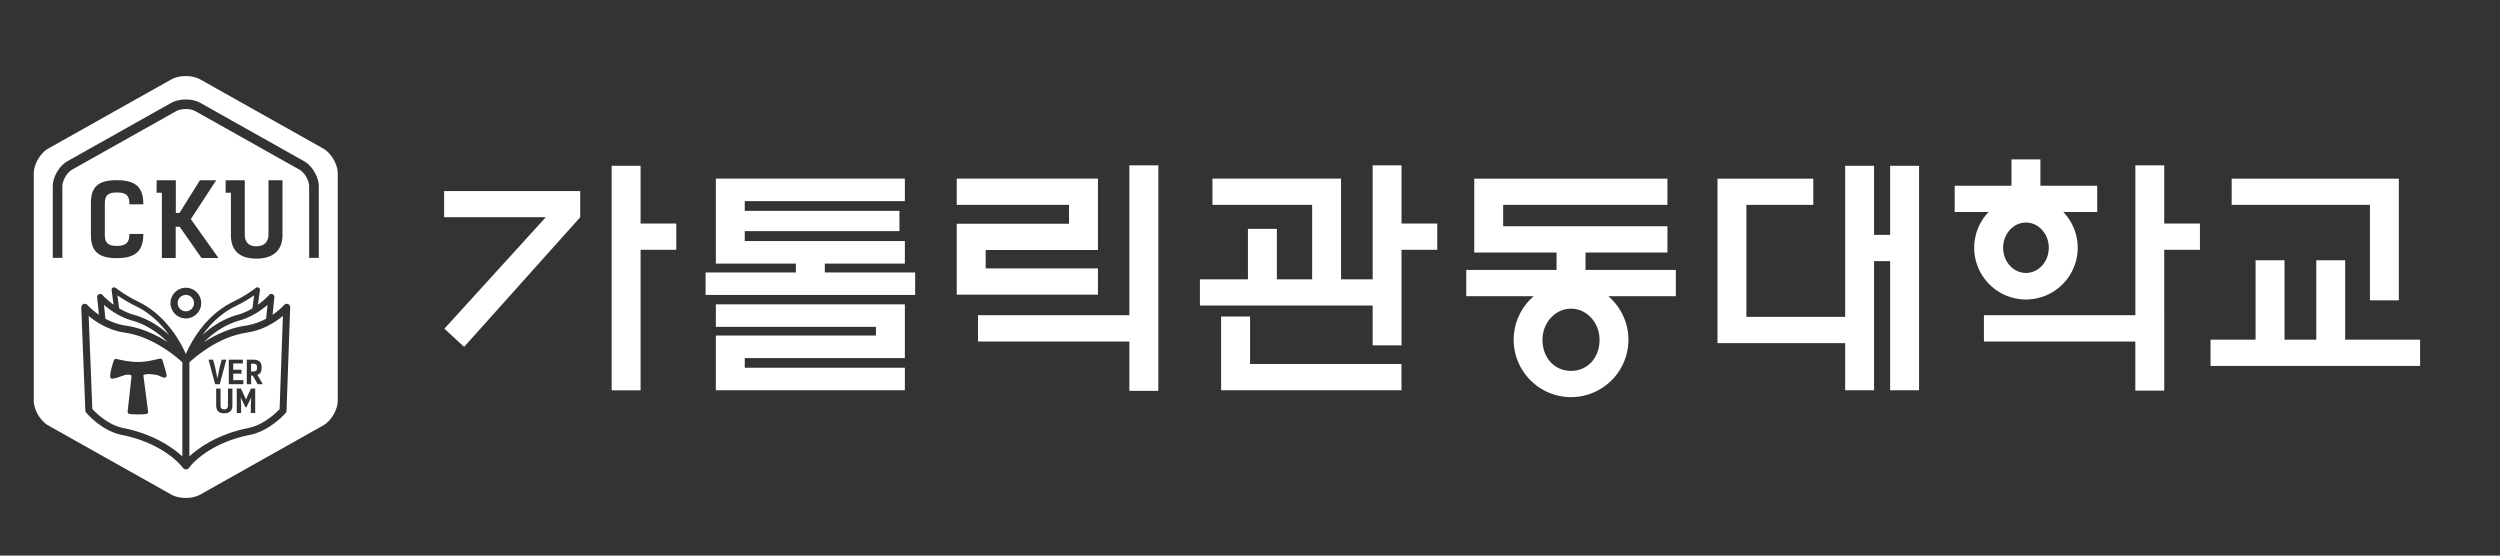<svg xmlns="http://www.w3.org/2000/svg" xml:space="preserve" x="0px" y="0px" style="enable-background:new 0 0 233.118 51.81" viewBox="0 0 233.118 51.81"><rect x="0" y="0" width="233.118" height="51.81" fill="#333333" stroke="none"/><path d="M23.964 34.318v-.074c0-.22-.059-.329-.375-.329h-.176v.726h.168c.297 0 .383-.105.383-.323zM23.538 28.753l.156-1.215c-.379.268-.996.656-1.734 1.014-1.371.664-2.375 1.708-3.078 2.687.813-.753 1.902-1.503 3.305-1.892a5.754 5.754 0 0 0 1.351-.594zM19.019 31.904c1.02-.654 2.375-1.322 3.895-1.54a5.79 5.79 0 0 0 1.902-.645l.129-1.293c-.547.48-1.473 1.142-2.613 1.46-1.426.402-2.532 1.23-3.313 2.018zM11.636 31.017c-1.535-.225-2.707-1.004-3.367-1.559l.34 8.677c.293.319 1.451 1.489 2.854 1.77 2.914.577 4.693 1.881 5.541 2.652v-8.771c-.481-.448-2.692-2.385-5.368-2.769zm3.824 4.161c-.145.085-.24.026-.453-.065-.164-.066-.369-.161-.553-.171-.016-.002-.303-.058-.588-.058-.287 0-.436.058-.481.104-.006.008-.021.022-.01.063l.438 3.336a.202.202 0 0 1-.041.146c-.055.057-.098.107-.893.107-.836 0-.887-.054-.934-.115a.184.184 0 0 1-.043-.141l.359-3.273c.008-.058-.008-.083-.021-.093-.074-.085-.326-.104-.621-.043-.172.063-.9.333-1.141.333a.297.297 0 0 1-.133-.031c-.186-.127.051-.979.201-1.469.059-.175.109-.343.27-.343.01.003.045.011.103.02.773.186 1.443.268 1.977.268h.057c.596-.005 1.225-.146 1.6-.233.219-.051.328-.075.396-.075.09 0 .141.039.17.075a.142.142 0 0 1 .029.059c.455 1.499.435 1.512.312 1.599zM11.732 30.364c1.521.218 2.875.886 3.902 1.538-.791-.786-1.893-1.614-3.326-2.015-1.137-.318-2.057-.98-2.611-1.46l.131 1.293a5.794 5.794 0 0 0 1.904.644zM12.46 29.347c1.389.389 2.484 1.137 3.305 1.888-.709-.978-1.715-2.021-3.088-2.683a14.183 14.183 0 0 1-1.734-1.014l.168 1.215c.398.238.849.453 1.349.594zM16.57 28.261c0 .426.34.768.766.768a.761.761 0 0 0 .754-.768.764.764 0 0 0-.754-.762.766.766 0 0 0-.766.762z" style="fill:#fff"/><path d="M17.66 33.786v8.765c.84-.772 2.617-2.07 5.516-2.647 1.414-.281 2.586-1.424 2.895-1.748l.309-8.705c-.66.559-1.828 1.34-3.367 1.565-2.682.385-4.877 2.322-5.353 2.77zm3.675-.251h1.313v.357h-.902v.587h.773v.367h-.773v.602h.945v.377h-1.355v-2.29zm-1.89.004h.422l.191.697.219 1.07.207-1.075.195-.692h.422l-.609 2.286h-.434l-.613-2.286zm2.226 4.299c0 .477-.289.701-.77.701-.48 0-.742-.225-.742-.701v-1.599h.406v1.582c0 .216.094.355.336.355.246 0 .355-.14.355-.355v-1.582h.414v1.599zm2.125.676h-.406v-.801l.039-.653-.449.915h-.09l-.453-.915.047.653v.801h-.406v-2.282h.391l.469 1.015.465-1.015h.395v2.282zm.598-4.293v.115c0 .344-.121.528-.395.615l.5.872h-.476l-.453-.803h-.152v.804h-.406v-2.288h.57c.55-.001.812.206.812.685z" style="fill:#fff"/><path d="M30.128 13.844 18.687 7.413c-.75-.424-1.98-.424-2.728 0L4.513 13.844c-.748.422-1.363 1.476-1.363 2.33v21.175c0 .861.615 1.91 1.363 2.329l11.445 6.432c.748.426 1.978.426 2.728 0l11.441-6.432c.75-.419 1.367-1.468 1.367-2.329V16.174c.001-.855-.616-1.908-1.366-2.33zm-3.41 24.459a.314.314 0 0 1-.082.207c-.055.068-1.477 1.67-3.328 2.04-3.941.787-5.57 2.917-5.621 2.998-.055.109-.203.224-.344.224-.141 0-.297-.142-.352-.224-.051-.083-1.713-2.212-5.654-2.998-1.854-.37-3.242-2.003-3.305-2.077a.36.36 0 0 1-.074-.194l-.381-9.609a.336.336 0 0 1 .215-.318.32.32 0 0 1 .365.094c.006.01.396.443 1.068.908l-.165-1.635a.27.27 0 0 1 .166-.283.285.285 0 0 1 .328.068c.004.01.396.445 1.033.909l-.178-1.356a.226.226 0 0 1 .111-.234.253.253 0 0 1 .266.019c.008.006.889.699 2.1 1.286 2.608 1.264 3.953 3.76 4.445 4.882.484-1.122 1.816-3.618 4.426-4.882 1.219-.586 2.094-1.28 2.105-1.286a.237.237 0 0 1 .258-.019.23.23 0 0 1 .117.234l-.184 1.356c.645-.463 1.035-.898 1.039-.909a.286.286 0 0 1 .328-.068.27.27 0 0 1 .164.283l-.164 1.635a6.255 6.255 0 0 0 1.066-.908.325.325 0 0 1 .574.224l-.342 9.633zM10.89 22.928c.939 0 1.176-.395 1.176-1.113h1.299c0 1.596-.748 2.258-2.475 2.258-1.717 0-2.414-.662-2.414-2.16v-2.946c0-1.535.666-2.164 2.414-2.164 1.754 0 2.475.643 2.475 2.248h-1.299c0-.705-.166-1.102-1.176-1.102-.939 0-1.115.397-1.115 1.083v2.811c0 .69.176 1.085 1.115 1.085zm5.848-3.07 1.902-3.047h1.52l-2.367 3.621 2.578 3.626h-1.578l-2.039-2.912h-.371v2.912h-1.287v-6.089h-.492v-1.158h1.791v3.047h.343zm2.023 8.403a1.43 1.43 0 1 1-2.862 0c0-.786.643-1.43 1.436-1.43a1.43 1.43 0 0 1 1.426 1.43zm5.141-5.298c.77 0 1.133-.44 1.133-1.127v-5.025h1.305v5.094c0 1.496-.918 2.209-2.438 2.209-1.524 0-2.371-.713-2.371-2.209v-3.936h-.492v-1.158H22.824v5.025c0 .687.304 1.127 1.078 1.127zm5.824 1.081h-.899v-6.658c0-.563-.43-1.301-.922-1.577l-9.656-5.427c-.488-.283-1.363-.283-1.855 0l-9.656 5.427c-.49.275-.924 1.014-.924 1.577v6.658h-.893v-6.658c0-.887.604-1.926 1.379-2.361l9.65-5.424c.771-.431 1.971-.431 2.744 0l9.652 5.424c.77.435 1.379 1.474 1.379 2.361v6.658zM220.99 28.008h2.695v-11.35h-15.588v2.447h12.893z" style="fill:#fff"/><path d="M218.681 31.673v-7.406h-2.695v7.406h-2.961v-7.406h-2.698v7.406h-4.199v2.45h19.539v-2.45zM147.843 23.545h7.639v-2.447h-15.316v-1.993h15.316v-2.447h-18.013V23.545h7.676v1.628h-8.42v2.448h6.293a5.34 5.34 0 0 0-1.871 4.062c0 2.948 2.4 5.348 5.35 5.348a5.354 5.354 0 0 0 5.348-5.348 5.34 5.34 0 0 0-1.873-4.062h6.295v-2.448h-8.422v-1.628zm-1.348 11.038c-1.543 0-2.662-1.22-2.662-2.899 0-1.6 1.195-2.901 2.662-2.901 1.467 0 2.658 1.302 2.658 2.901.001 1.679-1.117 2.899-2.658 2.899zM116.566 29.515h-2.701v6.879h16.818v-2.45h-14.117z" style="fill:#fff"/><path d="M130.689 15.417h-2.692v10.627h-2.947v-9.388h-11.992v2.448h9.297v6.94h-3.291v-4.7h-2.697v4.7h-4.479v2.449h16.109v3.708h2.692v-8.906h3.332v-2.449h-3.332zM76.911 24.578h7.465v-2.099H69.447v-.926H83.87v-1.888H69.447v-.911h14.929v-2.098H66.751v7.922h7.463v.829h-8.42v2.097h19.541v-2.097h-8.424zM66.751 31.288v5.102h17.625v-2.097H69.447v-.907h14.929v-5.005H66.751v2.099h14.928v.808zM59.732 23.291h3.328v-2.449h-3.328v-5.384h-2.696v20.936h2.696zM50.894 20.254l-9.455 10.395 1.838 1.694 10.826-12.085v-2.444H41.415v2.44zM176.249 21.903h-1.498v-6.445h-2.693v14.091h-9.213V19.105h6.24v-2.447h-8.933V31.998h11.906v4.396h2.693V24.352h1.498v12.042h2.698V15.458h-2.698zM102.38 25.029H91.91v-1.717h10.47v-6.656H89.212v2.448h10.471v1.759H89.212v6.614h13.168z" style="fill:#fff"/><path d="M108.011 36.446V15.417h-2.699v13.977H91.193v2.45h14.117v4.602zM201.808 15.417h-2.691v13.977h-14.123v2.45h14.119v4.581h2.697v-7.031h-.002v-6.099h3.33v-2.449h-3.33z" style="fill:#fff"/><path d="M188.915 27.928a4.832 4.832 0 0 0 4.826-4.826 4.793 4.793 0 0 0-1.348-3.334h3.166V17.32h-5.297v-2.455h-2.697v2.455h-5.295v2.448h3.166a4.802 4.802 0 0 0-1.348 3.334 4.833 4.833 0 0 0 4.827 4.826zm0-2.476c-1.174 0-2.129-1.054-2.129-2.35 0-1.294.955-2.348 2.129-2.348s2.129 1.054 2.129 2.348c0 1.296-.955 2.35-2.129 2.35z" style="fill:#fff"/></svg>